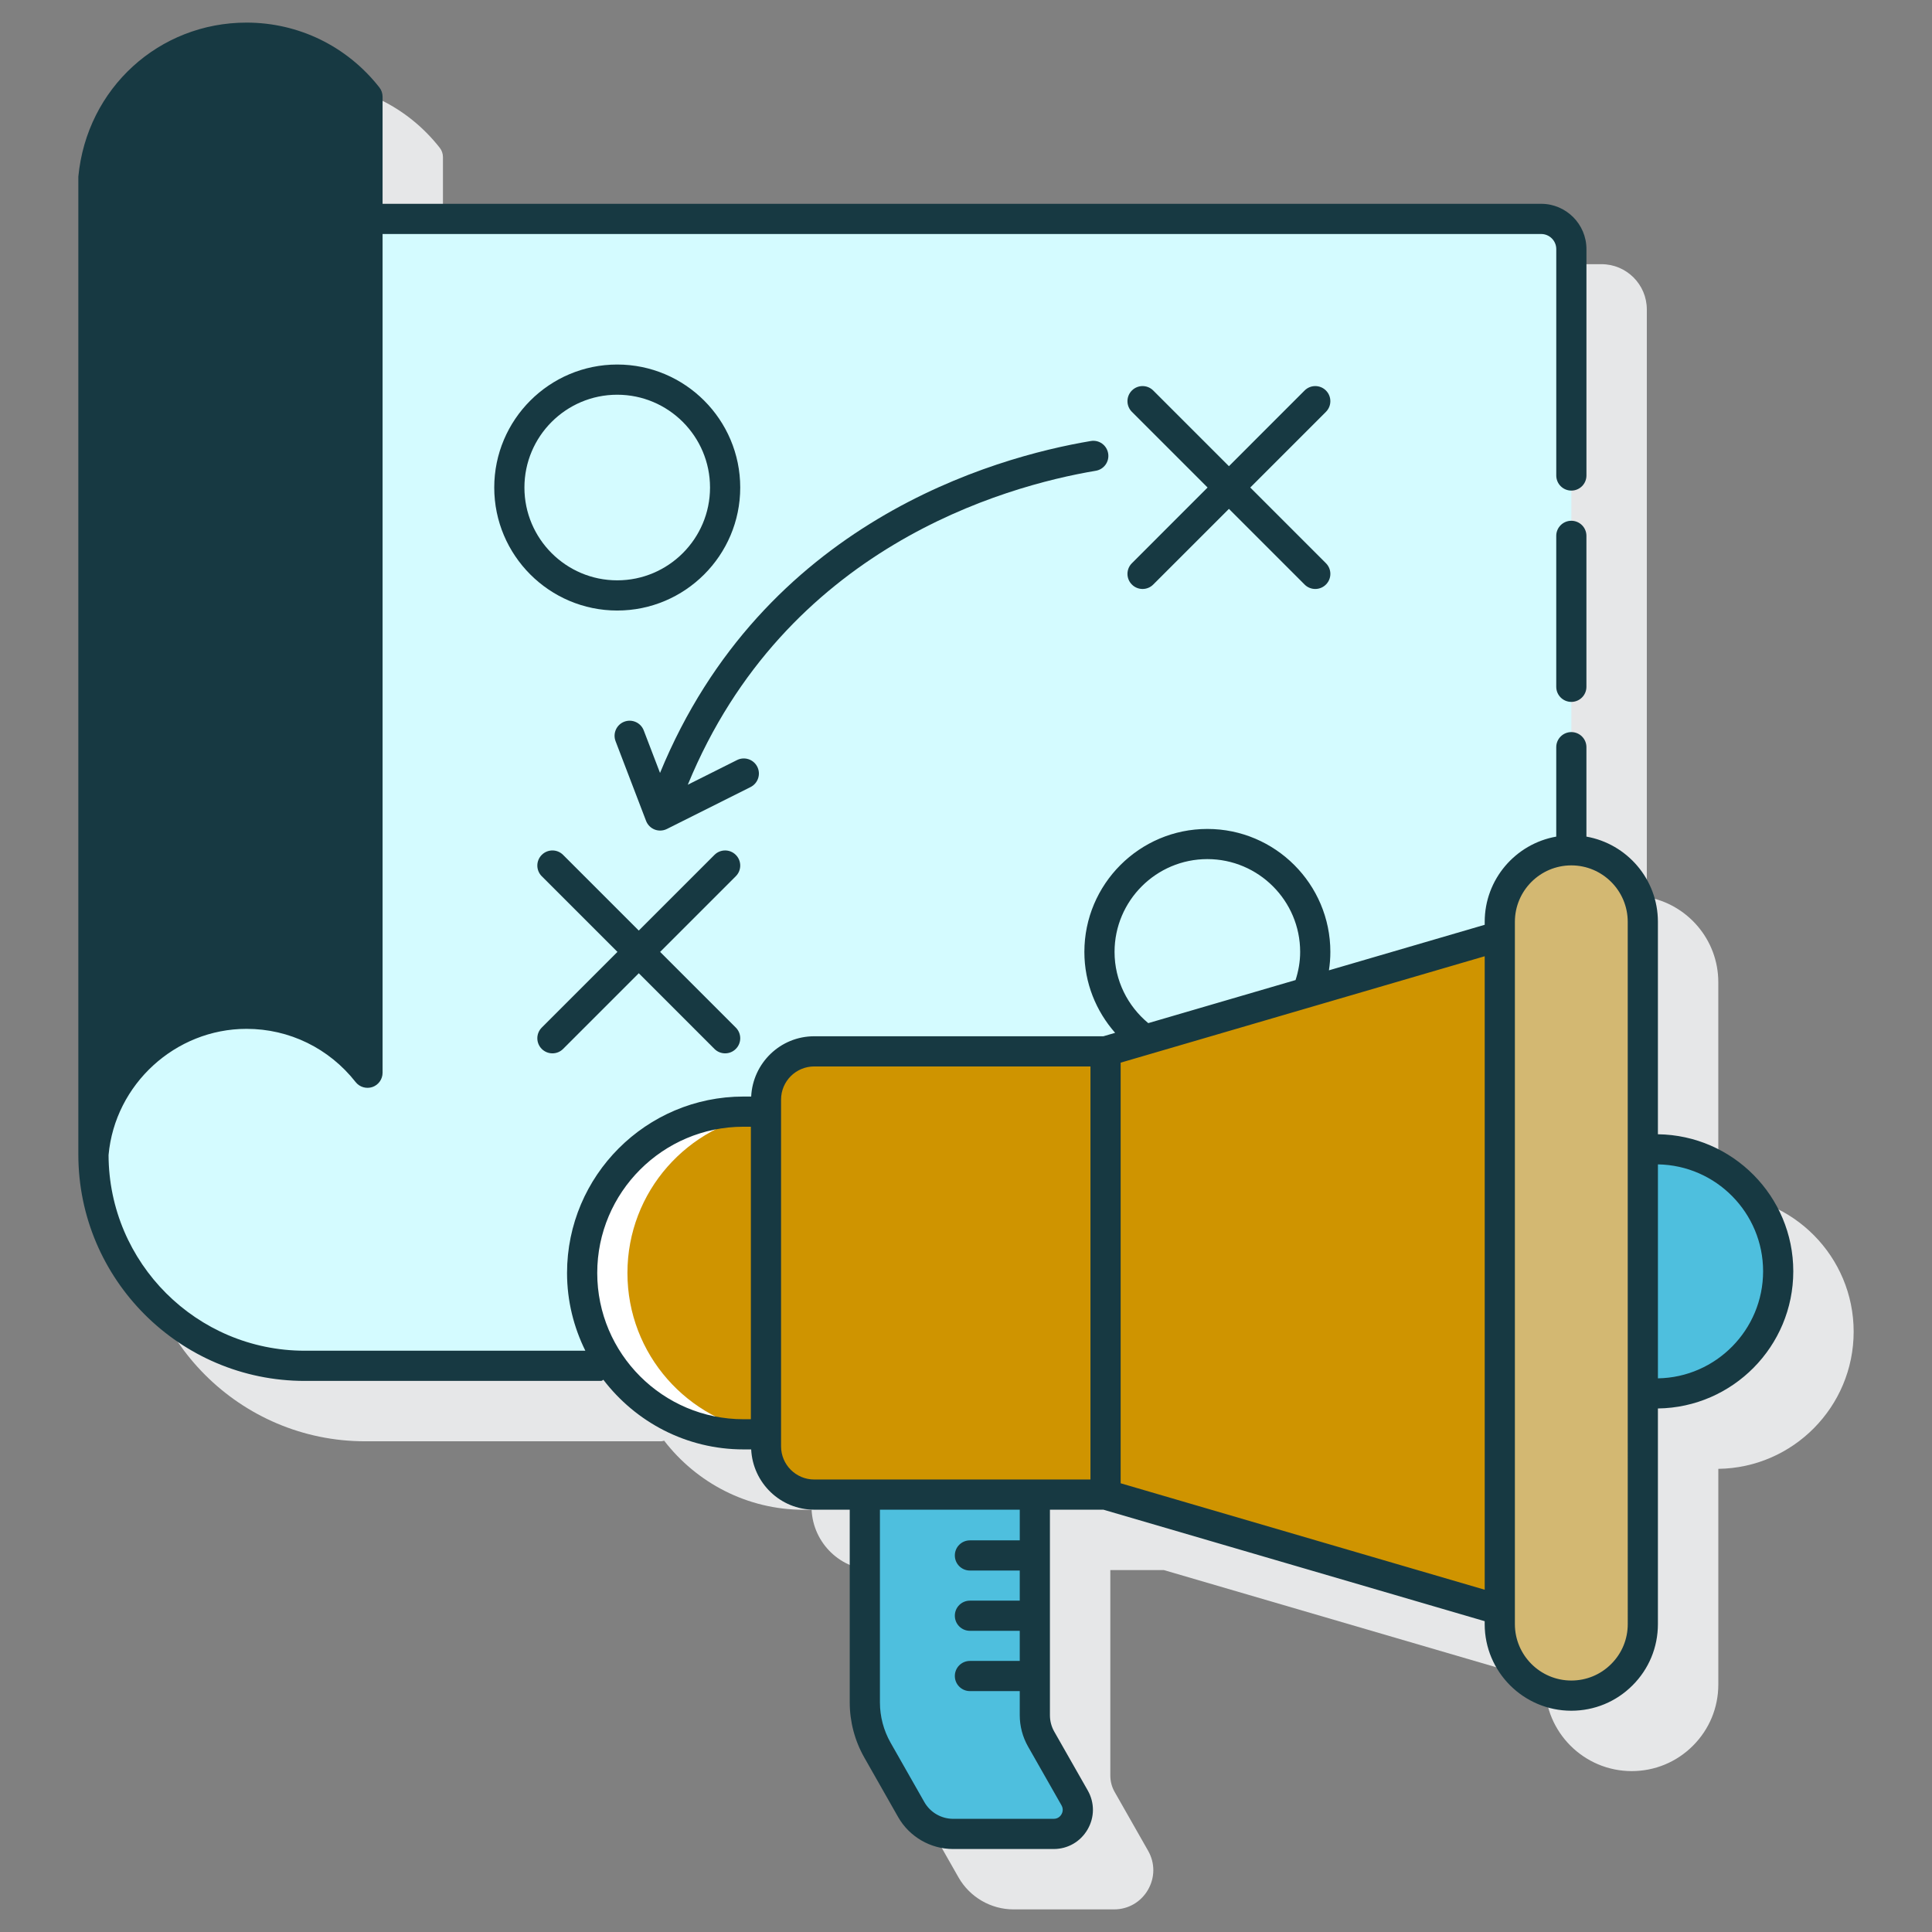<?xml version="1.0" encoding="UTF-8"?> <svg xmlns="http://www.w3.org/2000/svg" width="100" height="100" viewBox="0 0 100 100" fill="none"><rect x="0" y="0" width="100" height="100" fill="#808080" stroke="none"/><path d="M95.945 68.927C95.945 65.045 92.811 61.884 88.939 61.834V50.838C88.939 48.634 87.338 46.8 85.239 46.428V16.017C85.239 14.725 84.188 13.674 82.895 13.674H22.927V8.131C22.927 7.956 22.869 7.786 22.76 7.648C21.087 5.517 18.581 4.295 15.885 4.295C11.359 4.295 7.619 7.688 7.18 12.263V14.455V62.882C7.18 69.344 12.437 74.601 18.898 74.601H34.227C34.28 74.601 34.327 74.581 34.377 74.57C36.048 76.74 38.664 78.146 41.609 78.146H42.008C42.092 79.879 43.516 81.266 45.27 81.266H47.109V91.242C47.109 92.241 47.37 93.227 47.863 94.096L49.612 97.173C50.194 98.195 51.286 98.83 52.461 98.83H57.663C58.395 98.83 59.049 98.453 59.417 97.82C59.785 97.188 59.789 96.432 59.427 95.797L57.694 92.751C57.547 92.493 57.47 92.199 57.47 91.903V81.266H60.237L79.973 87.036V87.188C79.973 89.659 81.983 91.67 84.454 91.672H84.456C85.653 91.672 86.78 91.206 87.626 90.359C88.473 89.513 88.94 88.387 88.94 87.188V76.027C92.81 75.977 95.945 72.814 95.945 68.927Z" fill="#E6E7E8"></path><path d="M79.769 11.33H19.021V51.787V55.526C17.563 53.669 15.304 52.472 12.76 52.472C8.595 52.472 5.186 55.673 4.837 59.748V59.757C4.837 65.798 9.734 70.694 15.774 70.694H31.661C30.702 69.335 30.133 67.68 30.133 65.889C30.133 61.276 33.872 57.537 38.484 57.537H39.648V56.913C39.648 55.535 40.766 54.417 42.145 54.417H57.225L77.63 48.452V47.712C77.63 45.668 79.288 44.01 81.333 44.01C81.334 44.01 81.334 44.01 81.334 44.01V12.892C81.332 12.029 80.633 11.33 79.769 11.33Z" fill="#D4FBFF"></path><path d="M12.76 1.952C8.624 1.952 5.227 5.105 4.837 9.138V59.748C5.186 55.673 8.595 52.472 12.76 52.472C15.304 52.472 17.563 53.669 19.021 55.526V51.788V5.006C17.563 3.149 15.303 1.952 12.76 1.952Z" fill="#173942"></path><path d="M77.629 48.452L57.223 54.418V77.36L77.629 83.326V48.452Z" fill="#CF9400"></path><path d="M92.039 65.802C92.039 69.293 89.213 72.125 85.723 72.125C85.489 72.125 85.261 72.113 85.034 72.087V59.524C85.261 59.499 85.489 59.485 85.723 59.485C89.213 59.485 92.039 62.312 92.039 65.802Z" fill="#4EBFDE"></path><path d="M57.223 54.418H42.143C40.765 54.418 39.647 55.535 39.647 56.914V74.865C39.647 76.243 40.764 77.361 42.143 77.361H57.223V54.418Z" fill="#CF9400"></path><path d="M38.483 57.538H39.647V74.24H38.483C33.87 74.24 30.131 70.501 30.131 65.888C30.132 61.277 33.871 57.538 38.483 57.538Z" fill="#CF9400"></path><path d="M32.476 65.889C32.476 61.678 35.595 58.205 39.648 57.631V57.538H38.484C33.871 57.538 30.132 61.277 30.132 65.889C30.132 70.502 33.871 74.241 38.484 74.241H39.648V74.148C35.595 73.573 32.476 70.099 32.476 65.889Z" fill="white"></path><path d="M81.329 87.766C79.285 87.765 77.628 86.108 77.628 84.064V47.714C77.628 45.669 79.286 44.011 81.331 44.011C83.375 44.011 85.033 45.669 85.033 47.714V84.064C85.033 86.109 83.374 87.767 81.329 87.766Z" fill="#D3B872"></path><path d="M44.763 77.36V88.118C44.763 88.983 44.988 89.834 45.416 90.586L47.165 93.663C47.609 94.443 48.437 94.924 49.334 94.924H54.537C55.494 94.924 56.094 93.892 55.622 93.06L53.889 90.012C53.675 89.636 53.562 89.21 53.562 88.778V77.361L44.763 77.36Z" fill="#4EBFDE"></path><path d="M81.332 26.955C80.9 26.955 80.551 27.305 80.551 27.736V35.548C80.551 35.98 80.9 36.33 81.332 36.33C81.764 36.33 82.113 35.98 82.113 35.548V27.736C82.113 27.305 81.764 26.955 81.332 26.955Z" fill="#173942"></path><path d="M38.314 25.235C38.314 21.724 35.458 18.868 31.948 18.868C28.438 18.868 25.582 21.724 25.582 25.235C25.582 28.745 28.438 31.601 31.948 31.601C35.458 31.601 38.314 28.745 38.314 25.235ZM27.144 25.235C27.144 22.585 29.298 20.431 31.947 20.431C34.595 20.431 36.751 22.585 36.751 25.235C36.751 27.884 34.595 30.038 31.947 30.038C29.298 30.038 27.144 27.884 27.144 25.235Z" fill="#173942"></path><path d="M68.63 20.212C68.325 19.907 67.831 19.907 67.526 20.212L63.609 24.13L59.691 20.212C59.386 19.907 58.892 19.907 58.587 20.212C58.281 20.518 58.281 21.012 58.587 21.317L62.504 25.234L58.587 29.152C58.281 29.457 58.281 29.951 58.587 30.256C58.739 30.409 58.939 30.485 59.139 30.485C59.339 30.485 59.539 30.409 59.691 30.256L63.609 26.339L67.526 30.256C67.678 30.409 67.878 30.485 68.078 30.485C68.278 30.485 68.478 30.409 68.63 30.256C68.936 29.951 68.936 29.457 68.63 29.152L64.713 25.234L68.63 21.317C68.935 21.012 68.935 20.518 68.63 20.212Z" fill="#173942"></path><path d="M38.085 44.249C37.78 43.943 37.286 43.943 36.98 44.249L33.063 48.166L29.146 44.249C28.841 43.943 28.347 43.943 28.041 44.249C27.736 44.554 27.736 45.048 28.041 45.353L31.959 49.27L28.041 53.188C27.736 53.493 27.736 53.987 28.041 54.292C28.194 54.445 28.394 54.521 28.594 54.521C28.794 54.521 28.994 54.445 29.146 54.292L33.063 50.375L36.98 54.292C37.133 54.445 37.333 54.521 37.533 54.521C37.733 54.521 37.933 54.445 38.085 54.292C38.391 53.987 38.391 53.493 38.085 53.188L34.168 49.27L38.085 45.353C38.391 45.049 38.391 44.554 38.085 44.249Z" fill="#173942"></path><path d="M56.717 24.367C57.143 24.296 57.43 23.893 57.358 23.468C57.286 23.043 56.889 22.753 56.458 22.827C51.406 23.677 39.492 27.042 34.163 40.007L33.32 37.806C33.166 37.403 32.713 37.203 32.312 37.355C31.909 37.509 31.708 37.96 31.862 38.364L33.44 42.488C33.519 42.694 33.681 42.857 33.886 42.937C33.977 42.972 34.073 42.99 34.169 42.99C34.289 42.99 34.409 42.962 34.519 42.907L38.849 40.738C39.234 40.544 39.391 40.075 39.198 39.689C39.004 39.303 38.534 39.146 38.148 39.341L35.601 40.617C40.639 28.359 51.93 25.173 56.717 24.367Z" fill="#173942"></path><path d="M92.82 65.802C92.82 61.92 89.685 58.759 85.813 58.709V47.713C85.813 45.509 84.213 43.675 82.113 43.303V38.674C82.113 38.243 81.764 37.893 81.332 37.893C80.9 37.893 80.551 38.243 80.551 38.674V43.303C78.45 43.673 76.848 45.508 76.848 47.714V47.867L68.785 50.224C68.833 49.913 68.859 49.596 68.859 49.272C68.859 45.762 66.003 42.906 62.493 42.906C58.983 42.906 56.127 45.762 56.127 49.272C56.127 50.878 56.734 52.339 57.719 53.459L57.112 53.637H42.143C40.389 53.637 38.966 55.024 38.881 56.757H38.483C33.447 56.757 29.35 60.854 29.35 65.889C29.35 67.335 29.697 68.698 30.297 69.913H15.773C10.182 69.913 5.633 65.371 5.619 59.783C5.95 56.119 9.079 53.253 12.76 53.253C14.973 53.253 17.032 54.257 18.407 56.008C18.613 56.27 18.962 56.37 19.277 56.264C19.591 56.155 19.802 55.859 19.802 55.526V12.112H79.77C80.202 12.112 80.552 12.463 80.552 12.893V24.612C80.552 25.043 80.901 25.393 81.333 25.393C81.765 25.393 82.114 25.043 82.114 24.612V12.893C82.114 11.601 81.062 10.549 79.77 10.549H19.802V5.006C19.802 4.831 19.744 4.661 19.635 4.523C17.962 2.392 15.456 1.17 12.76 1.17C8.235 1.17 4.495 4.563 4.055 9.138V59.748V59.757C4.055 66.219 9.312 71.476 15.773 71.476H31.101C31.149 71.476 31.191 71.451 31.229 71.415C32.899 73.602 35.525 75.021 38.483 75.021H38.881C38.966 76.754 40.39 78.141 42.143 78.141H43.982V88.117C43.982 89.115 44.243 90.102 44.737 90.971L46.486 94.048C47.067 95.07 48.159 95.705 49.334 95.705H54.537C55.268 95.705 55.923 95.327 56.291 94.696C56.659 94.064 56.663 93.308 56.301 92.672L54.567 89.626C54.42 89.368 54.344 89.074 54.344 88.778V78.141H57.111L76.847 83.912V84.064C76.847 86.535 78.857 88.546 81.327 88.547H81.331C82.527 88.547 83.653 88.081 84.499 87.234C85.347 86.388 85.813 85.262 85.813 84.063V72.902C89.685 72.852 92.82 69.689 92.82 65.802ZM12.76 2.733C14.886 2.733 16.868 3.659 18.24 5.283V53.624C16.702 52.379 14.784 51.69 12.76 51.69C9.845 51.69 7.212 53.166 5.617 55.426L5.613 9.213C5.971 5.519 9.044 2.733 12.76 2.733ZM57.689 49.271C57.689 46.622 59.844 44.467 62.492 44.467C65.141 44.467 67.296 46.622 67.296 49.271C67.296 49.781 67.207 50.267 67.058 50.728L59.434 52.957C58.373 52.076 57.689 50.756 57.689 49.271ZM30.913 65.888C30.913 61.714 34.309 58.319 38.483 58.319H38.865V73.459H38.483C34.309 73.459 30.913 70.063 30.913 65.888ZM52.781 79.729H50.203C49.771 79.729 49.422 80.079 49.422 80.51C49.422 80.942 49.771 81.291 50.203 81.291H52.782V82.849H50.203C49.771 82.849 49.422 83.198 49.422 83.63C49.422 84.061 49.771 84.411 50.203 84.411H52.782V85.969H50.203C49.771 85.969 49.422 86.319 49.422 86.75C49.422 87.181 49.771 87.531 50.203 87.531H52.782V88.778C52.782 89.345 52.93 89.905 53.21 90.398L54.944 93.445C55.063 93.656 54.982 93.841 54.941 93.91C54.901 93.98 54.781 94.142 54.538 94.142H49.335C48.72 94.142 48.148 93.81 47.844 93.275L46.095 90.199C45.735 89.565 45.545 88.845 45.545 88.117V78.141H52.783V79.729H52.781ZM56.442 76.579H42.143C41.197 76.579 40.428 75.81 40.428 74.864V74.241V57.538V56.913C40.428 55.968 41.197 55.199 42.143 55.199H56.442V76.579ZM58.005 76.774V55.003L76.848 49.495V82.284L58.005 76.774ZM84.252 84.063C84.252 84.844 83.948 85.578 83.395 86.129C82.844 86.681 82.111 86.984 81.331 86.984H81.33C79.72 86.983 78.41 85.673 78.41 84.063V47.713C78.41 46.102 79.72 44.792 81.331 44.792C82.941 44.792 84.251 46.102 84.251 47.713V59.523V72.088L84.252 84.063ZM85.814 71.343V60.268C88.824 60.317 91.258 62.781 91.258 65.802C91.257 68.827 88.823 71.294 85.814 71.343Z" fill="#173942"></path></svg> 